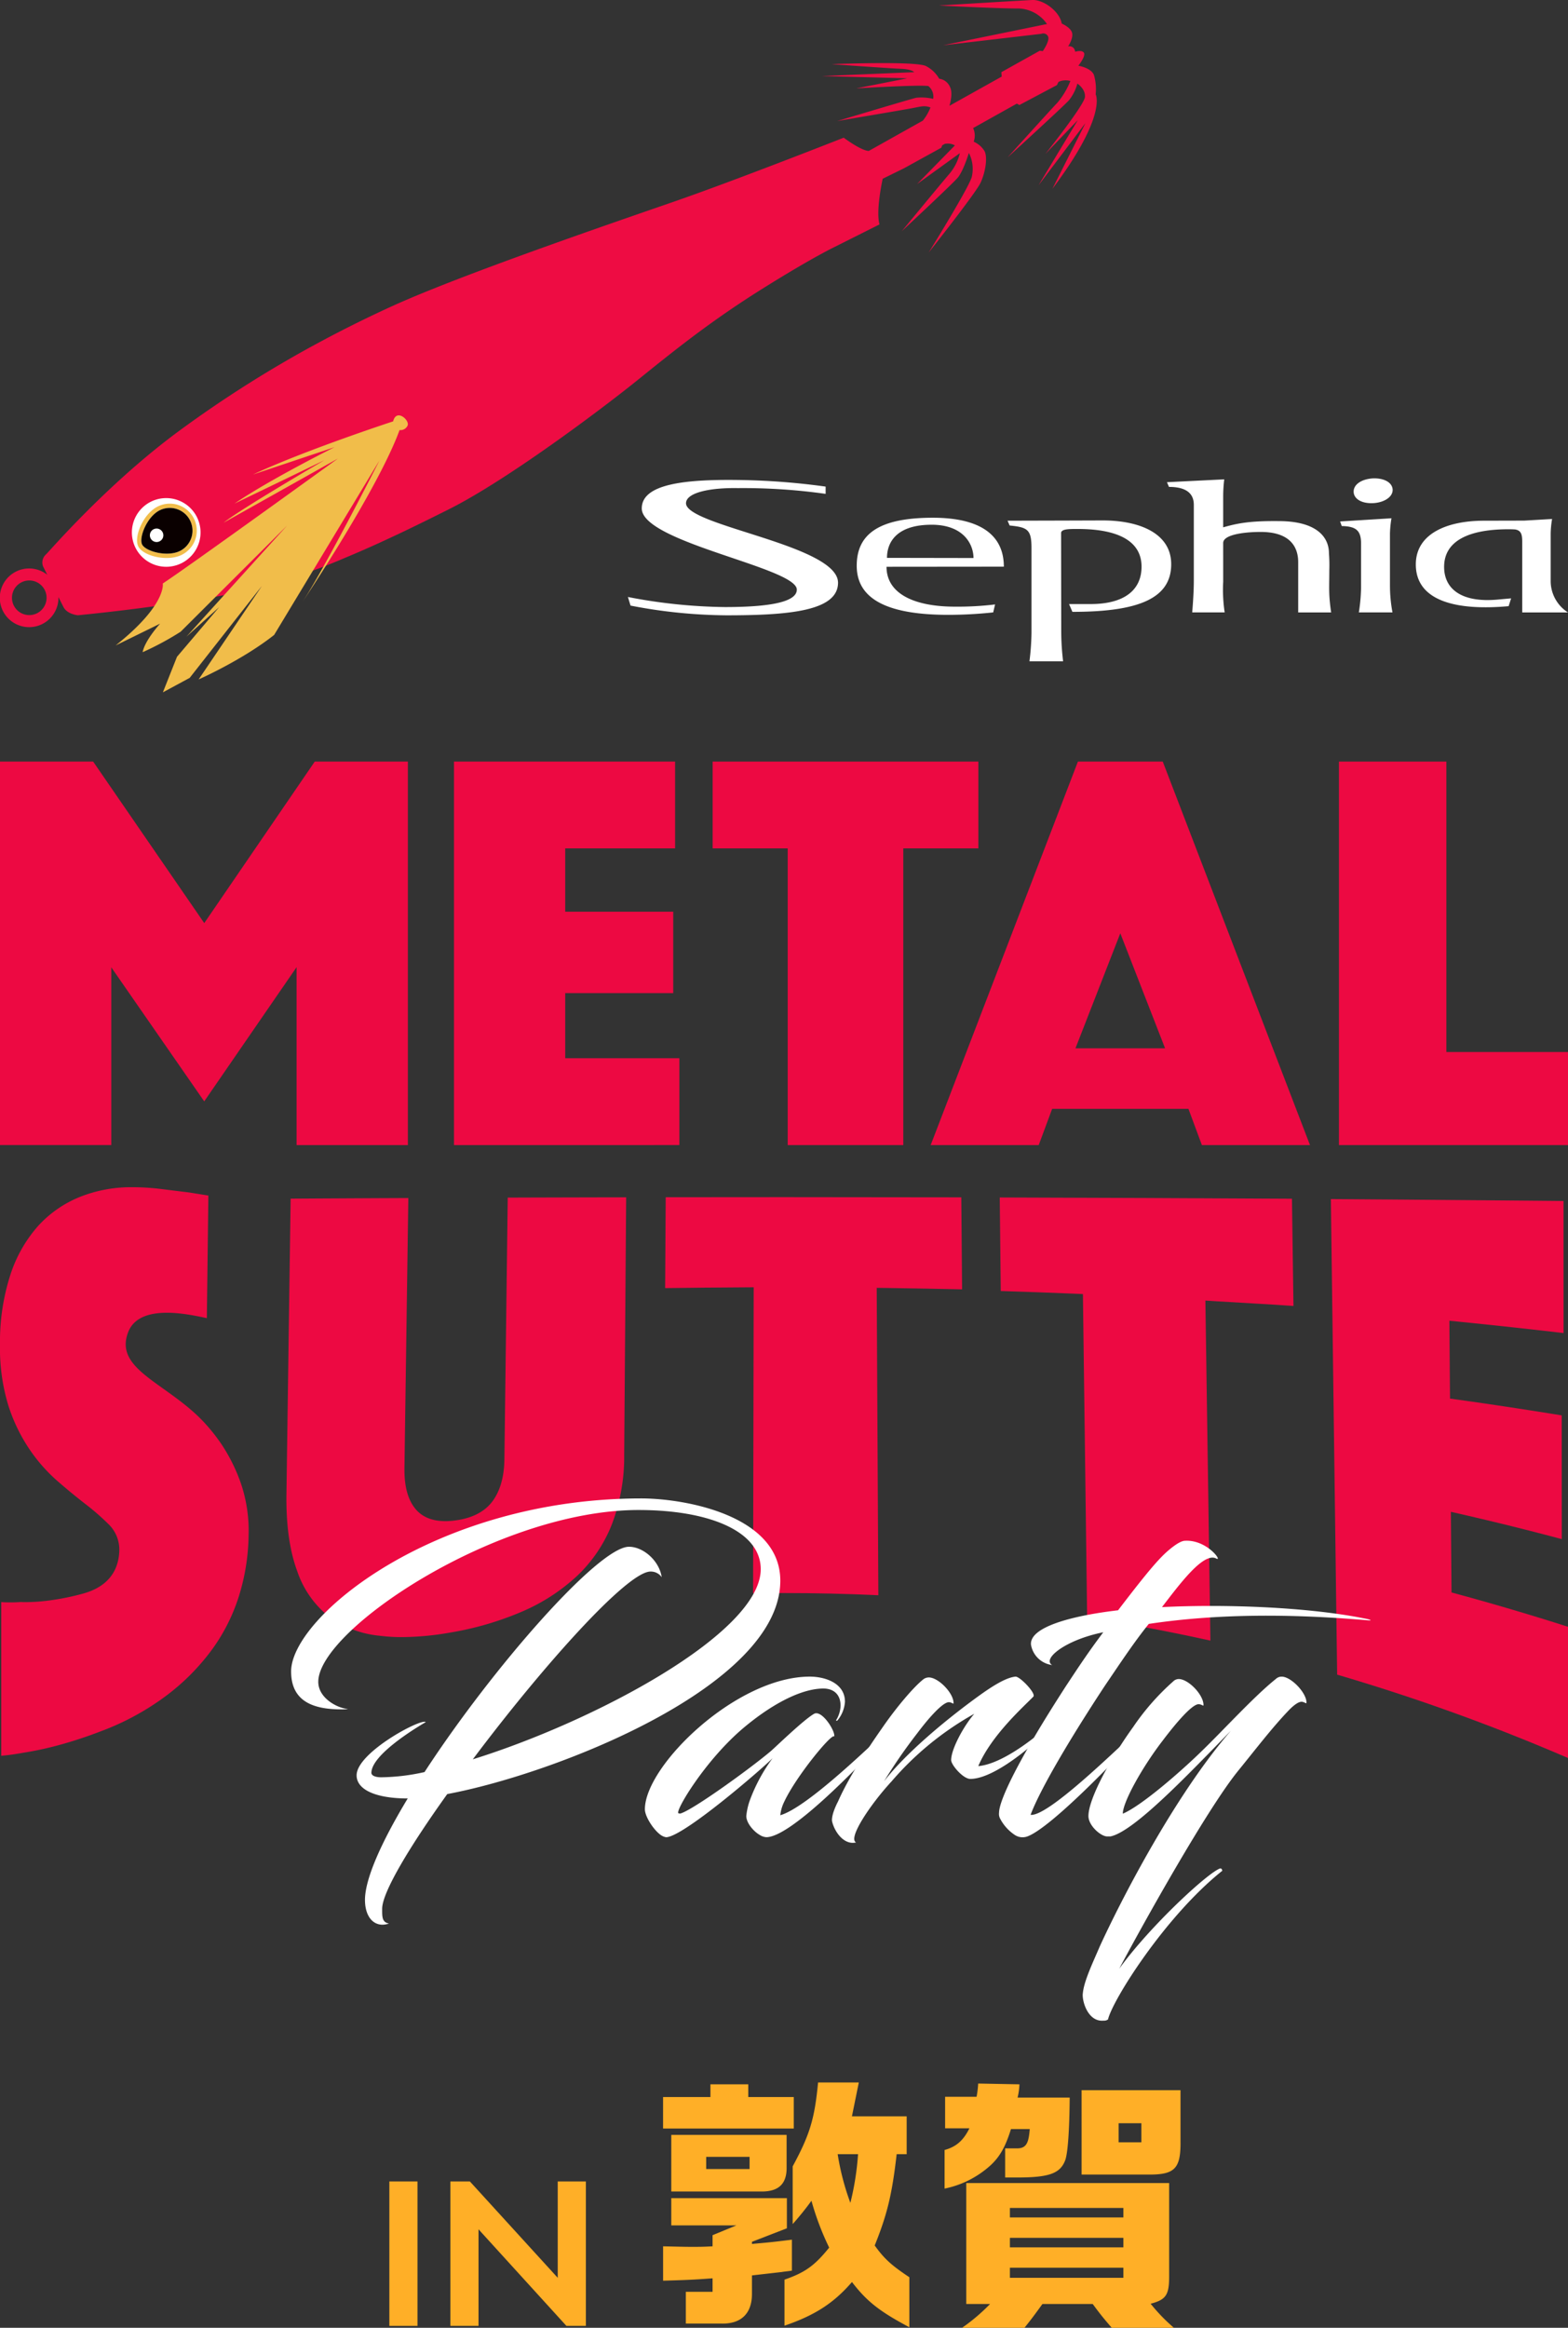 <svg xmlns="http://www.w3.org/2000/svg" width="369.529" height="548.336" viewBox="0 0 369.529 548.336"><rect x="0" y="0" width="369.529" height="548.336" fill="#333333" stroke="none"/><defs><style>.a{fill:#ffaf27;}.b{fill:#fff;}.c{fill:#ee0c43;}.d{fill:#f1bd4a;}.e{fill:#0a0000;}.f{fill:#ed0942;}</style></defs><g transform="translate(0 0)"><rect class="a" width="6.631" height="34.022" transform="translate(91.758 513.86)"/><path class="a" d="M118.936,453.308v22.7l-20.709-22.7H93.635V487.33h6.63v-22.75l20.71,22.75h4.591V453.308Z" transform="translate(12.508 60.552)"/><path class="a" d="M137.855,436.172h11.158v-2.993h8.916v2.993h10.723v7.418h-30.8Zm5.361,45.88h6.3v-3.179c-4.925.374-7.419.436-11.658.561v-8.1c5.361.125,5.548.125,7.106.125,1.247,0,2.369,0,4.551-.125v-2.619l5.61-2.307H139.788v-6.421h27.241v7.106l-8.229,3.18v.5c4.24-.375,4.863-.436,9.413-1v7.293c-1.247.187-2.056.249-2.306.312l-7.108.811v4.363c0,4.613-2.556,7.106-7.231,6.982h-8.353Zm-3.428-36.967h27.179v7.606c.062,3.8-1.746,5.672-5.672,5.735H139.788Zm18.451,5.175H148.015v2.868h10.224Zm24.125,29.487c-4.3,4.987-8.79,7.855-15.9,10.285V479.185c4.862-1.682,7.105-3.3,10.534-7.542a64.56,64.56,0,0,1-4.177-11.034,70.194,70.194,0,0,1-4.425,5.485V452.5c4.053-7.481,5.174-11.221,5.984-19.762h9.6l-1.621,7.979h12.9v8.914H192.9c-1.059,9.289-2.181,14.088-5.174,21.507,2.243,3.116,3.866,4.613,8.166,7.48v11.781c-7.044-3.74-10.037-6.109-13.528-10.659m1.435-30.11H179a59.562,59.562,0,0,0,2.992,11.471,65.439,65.439,0,0,0,1.809-11.471" transform="translate(18.414 57.805)"/><path class="a" d="M203.918,436.079a22.464,22.464,0,0,0,.374-3.116l9.725.187a15.645,15.645,0,0,1-.436,3.116h12.28c-.062,7.731-.436,13.092-1.06,14.774-1.185,3.117-3.8,4.053-11.345,4.053H210.65v-6.857h2.806c2.243,0,2.742-1.372,2.992-4.55h-4.425c-1.309,4.176-2.68,6.857-5.61,9.225a22.851,22.851,0,0,1-10.037,4.8v-9.1c3.055-.81,4.614-2.619,5.859-5.111H196.5v-7.419Zm-2.432,48.812V456.4H249.3v22.006c0,4.363-.748,5.485-4.364,6.421a41.919,41.919,0,0,0,5.485,5.672H235.773c-1.869-2.182-2.556-2.993-4.488-5.61H219.44c-2.119,2.929-2.743,3.74-4.238,5.61H200.489a44.161,44.161,0,0,0,6.608-5.61Zm37.029-22.63H211.772V464.5h26.743Zm0,7.045H211.772v2.243h26.743Zm0,7.044H211.772v2.369h26.743Zm-9.85-41.829H251.98v12.467c0,5.985-1.434,7.418-7.293,7.418H228.666Zm8.727,12.28h5.361v-4.488h-5.361Z" transform="translate(26.232 57.835)"/><g transform="translate(0 0)"><path class="b" d="M153.714,131.664a122.069,122.069,0,0,1-22.556-2.289l-.614-2.026a126.206,126.206,0,0,0,22.847,2.373c11.895,0,16.954-1.5,16.954-4.11,0-5.182-36.537-11.127-36.537-19.125,0-5.852,10.407-6.924,23.617-6.687a163.772,163.772,0,0,1,19.711,1.545v1.711a139.425,139.425,0,0,0-20.683-1.358c-6.915-.116-12.219,1.154-12.219,3.573,0,5.336,35.825,9.861,35.825,18.712,0,6.722-11.739,7.681-26.343,7.681M306.2,105.241c2.536-.142,4.625-1.437,4.564-3.18-.085-1.731-2.114-2.781-4.75-2.647-2.649.194-4.508,1.463-4.438,3.2.071,1.674,1.972,2.776,4.624,2.622m-2.876,19.867a41.218,41.218,0,0,1-.523,5.876h7.923a34.532,34.532,0,0,1-.591-6.279V112.353a25.715,25.715,0,0,1,.354-3.547l-12.1.75.379,1.081c3.349.077,4.557,1.016,4.557,4.124v10.346m38.468-15.75-9.51.023c-8.551,0-16.054,2.972-16.054,10.3,0,8.167,8.564,11.026,21.872,9.832l.589-1.842-3.316.3c-8.35.728-12.477-2.485-12.477-7.719,0-6.027,5.643-8.857,15.159-8.857.625,0,1.129.019,1.537.044,1.763.249,1.713,1.661,1.713,3.541v16.006h10.78a8.77,8.77,0,0,1-4.075-7.492V112.353a23.72,23.72,0,0,1,.328-3.379Zm-108.826-.01-12.951.033.49,1.132c4.192.415,5.146.917,5.146,5.281v20.077a58.965,58.965,0,0,1-.477,6.63h7.931a59.566,59.566,0,0,1-.441-6.626l-.034-23.574c0-.991,1.884-.974,3.894-.974,9.522,0,15.066,2.836,15.066,8.877,0,5.23-3.683,8.814-12.057,8.814h-5.025l.787,1.832c15.377,0,23.285-3.054,23.285-11.22,0-7.329-7.563-10.312-16.126-10.312Zm-30.875.981c7.663,0,9.894,4.71,9.894,7.84l-20.386-.036c0-3.842,2.443-7.8,10.492-7.8m-10.6,9.9,27.647-.026c0-7.545-5.679-11.526-16.734-11.526-12.737,0-17.937,3.866-17.937,11.313,0,7.516,6.6,11.56,21.581,11.56a99.875,99.875,0,0,0,10.581-.574l.443-1.877a73.174,73.174,0,0,1-9.467.524c-9.608,0-16.115-3.06-16.115-9.394m79.339-5.6c0-2.046,5.245-2.608,8.831-2.608,6.6,0,8.845,3.213,8.845,7.12v11.841h7.765c-.635-4.38-.432-5.714-.432-9.884a36.717,36.717,0,0,0-.085-4.053c0-3.944-3.063-7.528-11.692-7.575-7.016-.073-9.788.5-13.232,1.466v-7.11a33.942,33.942,0,0,1,.25-4.19l-13.5.67.476,1.11c4.212,0,5.854,1.65,5.854,4.226v17.928c0,3.187-.38,7.4-.38,7.4h7.649a35.742,35.742,0,0,1-.346-7.238Z" transform="translate(17.438 13.278)"/><path class="c" d="M254.138,15.481s1.74-2.2,1.331-3.009-2.1-.281-2.1-.281a1.338,1.338,0,0,0-1.643-1.264s1.224-1.811.945-3.131-2.454-2.244-2.454-2.244C249.746,2.7,245.92-.127,243.269,0S221.279,1.3,221.279,1.3s14.4.738,18.747.7a8.47,8.47,0,0,1,6.716,3.659l-24.485,5.008,23.168-2.7a1.237,1.237,0,0,1,1.564.6c.5,1.012-1.233,3.469-1.233,3.469l-.73-.078L235.992,17l.079,1.042-12.314,6.877c.347-1.2.766-3.242.1-4.494a3.218,3.218,0,0,0-2.522-1.881,7.52,7.52,0,0,0-3.069-2.959c-2.272-1.262-22.243-.473-22.243-.473s13.522.991,16.234,1.093,3.179.8,3.179.8l-21.735.911,20.121.532-12.031,2.373s14.481-.886,16.988-.555a3.22,3.22,0,0,1,1.143,3.023,11.8,11.8,0,0,0-3.991-.264c-1.416.325-18.619,5.487-18.619,5.487s15.38-2.6,17.58-3.012,2.93-.714,4.4-.188a12.323,12.323,0,0,1-1.807,3.106l-12.737,7.134c-1.838-.048-5.913-3.118-5.913-3.118s-25.393,10.008-40.1,15.1-50.343,17.293-66.351,24.6C87.012,74.579,81.5,77.29,75.908,80.28a278.067,278.067,0,0,0-33.807,21.3c-16.916,12.475-30.554,28.368-31.22,28.978a2.554,2.554,0,0,0-.727,2.872c.288.577.557,1.106.88,1.753.033.065.073.143.109.209a6.911,6.911,0,1,0,2.63,5.252c.443.876.872,1.742,1.177,2.33.866,1.737,3.389,1.955,3.389,1.955s20.867-1.941,37.852-5.389a139.88,139.88,0,0,0,25.066-8.112c8.97-3.724,17.523-7.955,24.6-11.5,13.59-6.824,35.626-23.305,44.726-30.655s17.3-13.864,28.87-21.12,17.018-9.87,17.018-9.87l10.8-5.42c-.924-3.277.755-10.76.755-10.76l4.978-2.443,8.828-4.862.226-.569.759-.427c-.016.027-.046.075-.046.075a3.423,3.423,0,0,1,2.268.376l-8.907,9.1,10.074-7.273a11.842,11.842,0,0,1-2.6,5.03c-2.116,2.456-11.067,13.34-11.067,13.34s11.751-10.958,13.122-12.535,2.671-5.89,2.671-5.89a8.238,8.238,0,0,1,.662,5.74c-.9,2.854-10.135,17.728-10.135,17.728s11.074-13.965,12.232-16.448,1.686-5.965.941-7.433a5.609,5.609,0,0,0-2.564-2.234,4.222,4.222,0,0,0-.133-3.211l10.3-5.757.6.329,8.849-4.691.371-.754a4.04,4.04,0,0,1,2.8-.217,18.742,18.742,0,0,1-3.013,5.065c-1.741,1.821-11.782,12.933-11.782,12.933S250.6,25.089,251.941,23.6a11.077,11.077,0,0,0,1.971-3.9s1.941,1.242,1.773,3.159-9.329,13.411-9.329,13.411l7.638-7.959-9.245,15.333L255.8,29l-7.785,15.482c13.008-17.284,10.2-22.258,10.2-22.258a11.812,11.812,0,0,0-.417-4.6c-.708-1.667-3.661-2.141-3.661-2.141M8.733,144.455a4.078,4.078,0,1,1,1.811-5.471,4.086,4.086,0,0,1-1.811,5.471" transform="translate(0 0)"/><path class="d" d="M89.432,87.729S68.879,94.44,56.414,100.247l19.219-6.441S60.265,101.477,52.052,107.1l21.2-10.232S53.6,108.31,49.489,111.593L76.432,96.482S40.568,122.4,35.15,125.915c0,0,.993,4.984-11.112,14.6l10.482-5.139s-3.606,3.941-4.116,6.727a69.334,69.334,0,0,0,8.964-4.829l25.1-25.025L40.725,138.442l7.708-6.949L38.5,143.18l-3.326,8.379,6.319-3.41,17.047-21.7L43.6,148.516s10.276-4.535,17.795-10.48L86.219,96.928s-12.695,25.059-18.115,33.3c0,0,17.76-26.491,22.851-40.455a1.813,1.813,0,0,0,1.9-1.083c.492-1.262-2.656-4.068-3.421-.957" transform="translate(3.211 11.53)"/><path class="b" d="M42.739,107.963a8.091,8.091,0,1,1-10.857-3.6,8.1,8.1,0,0,1,10.857,3.6" transform="translate(3.662 13.825)"/><path class="d" d="M33.375,105.329c-3.448,1.726-5.714,7.165-4.586,9.413s6.839,3.68,10.3,1.953l.059-.043a6.354,6.354,0,0,0-5.768-11.323m5.315,10.436c-3.02,1.564-8.184.151-9-1.473s1.134-6.6,4.194-8.095a5.354,5.354,0,0,1,4.805,9.567" transform="translate(3.806 13.978)"/><path class="e" d="M33.765,106.08c-3.06,1.491-5.012,6.474-4.193,8.095s5.979,3.037,9,1.473a5.354,5.354,0,0,0-4.806-9.567m-.066,7.331a1.586,1.586,0,1,1,.7-2.124,1.578,1.578,0,0,1-.7,2.124" transform="translate(3.925 14.095)"/><path class="f" d="M69.895,248.594V206.687L48.128,238.3l-21.9-31.575v41.865H0V158.256H21.952l26.186,38.051,26.041-38.051H96.127v90.338Z" transform="translate(0 21.139)"/><path class="f" d="M94.381,248.594V158.256h52.114v20.451H120.6v14.917h25.453V212.8H120.6v15.333h26.9v20.459Z" transform="translate(12.607 21.139)"/><path class="f" d="M165.844,248.594V178.707H148.158V158.256h62.618v20.451H193.085v69.887Z" transform="translate(19.791 21.139)"/><path class="f" d="M257.4,248.593l-3.167-8.528H222.112l-3.163,8.528H193.487l34.7-90.338h19.99l34.7,90.338Zm-29.789-22.8h21.113l-10.549-27.087Z" transform="translate(25.846 21.139)"/><path class="f" d="M278.363,248.594V158.256h25.322v68.417h28.661v21.921Z" transform="translate(37.183 21.139)"/><path class="f" d="M86.828,352.4a41.273,41.273,0,0,1-5.318-.32,24.01,24.01,0,0,1-11.992-4.556,23.094,23.094,0,0,1-7.444-10.71c-1.775-4.8-2.624-10.879-2.523-18.057l.988-69.641q13.865-.085,27.738-.144l-.915,63.587c-.058,4.286.783,7.433,2.58,9.622,1.569,1.921,3.953,2.9,7.069,2.9a16.608,16.608,0,0,0,2.24-.154c4.074-.514,7.077-2.064,8.931-4.622,1.759-2.433,2.681-5.711,2.732-9.734l.789-61.7q13.953-.044,27.91-.069l-.466,60.722a44.519,44.519,0,0,1-2.961,16.464,33.636,33.636,0,0,1-8.172,12.027,45.042,45.042,0,0,1-12.877,8.349,73.391,73.391,0,0,1-16.956,4.962A67.481,67.481,0,0,1,86.828,352.4" transform="translate(7.954 33.235)"/><path class="f" d="M188.529,342.544c-7.38-.343-14.853-.518-22.251-.518q-3.634,0-7.273.057L159.151,270l-2.215.017c-5.488.032-13.171.092-18.655.176l.135-21.405c8.565-.014,19.338-.02,27.9-.02,13.433,0,28.324.017,41.76.045l.185,21.675c-5.463-.134-12.406-.241-17.875-.324l-2.242-.029Z" transform="translate(18.471 33.23)"/><path class="f" d="M257.493,353.224c-9.606-2.123-19.357-3.96-29.055-5.476l-.991-76.158-2.078-.092c-5.521-.238-11.77-.447-17.289-.628l-.235-22.033c21.982.062,46.9.162,68.866.295l.356,25.262c-5.389-.4-12.978-.773-18.378-1.119l-2.382-.15Z" transform="translate(27.764 33.239)"/><path class="f" d="M56.851,316.7a41.214,41.214,0,0,0-4.564-9.318,42.356,42.356,0,0,0-2.614-3.491c-.16-.2-.326-.395-.492-.588-.829-.961-1.689-1.868-2.569-2.715-8.679-8.22-19.625-11.386-16.407-19.734,2.707-7.013,14.689-4.087,18.543-3.312l.36-28.872-4.514-.724-6.484-.8a56.225,56.225,0,0,0-6.967-.443A32.644,32.644,0,0,0,18.9,248.961a26.968,26.968,0,0,0-9.856,6.8,32.344,32.344,0,0,0-6.616,11.626A51.27,51.27,0,0,0,0,283.863a45.851,45.851,0,0,0,1.961,14.242,40.2,40.2,0,0,0,4.972,10.311,38.993,38.993,0,0,0,6.408,7.326c2.25,1.963,4.5,3.819,6.677,5.508a57.641,57.641,0,0,1,5.437,4.711,8.357,8.357,0,0,1,2.666,6.082c-.026,3.651-1.512,8.421-8.456,10.363a58.176,58.176,0,0,1-7.881,1.62,43.14,43.14,0,0,1-5.706.413c-.466,0-.914,0-1.1-.029q-1.311.092-2.585.092c-.7,0-1.406-.024-2.1-.066v36.2c1.545-.125,3.243-.362,5.137-.705a77.736,77.736,0,0,0,8.106-1.72,100.065,100.065,0,0,0,10.083-3.293,61.574,61.574,0,0,0,15.553-8.428,52.313,52.313,0,0,0,10.872-10.984,43.652,43.652,0,0,0,6.344-12.739,50.178,50.178,0,0,0,2.2-14.092A34.784,34.784,0,0,0,56.851,316.7" transform="translate(0 32.954)"/><path class="f" d="M332.57,380.831a475.672,475.672,0,0,0-54.406-19.636l-1.48-112.024q27.425.192,54.831.449l.008,31.112c-8.187-.957-16.4-1.851-24.465-2.659l-2.442-.248.147,18.336,1.883.261c8.132,1.144,16.348,2.384,24.441,3.7l.017,29.147c-7.768-2.071-15.628-4.022-23.421-5.81l-2.718-.62.152,19,1.614.433c8.638,2.353,17.328,4.923,25.839,7.647Z" transform="translate(36.959 33.284)"/><path class="b" d="M88.007,382.05c-7.34,0-12.049-1.972-12.049-5.457,0-5.08,13.652-12.612,16-12.612a.354.354,0,0,1,.283.094c-2.921,1.694-12.8,7.815-12.8,11.948,0,.47.566,1.038,2.353,1.038a49.07,49.07,0,0,0,10.165-1.225c16-24.554,41.03-53.076,48.182-53.076,3.386,0,7.149,3.3,7.716,7.161a3.141,3.141,0,0,0-2.634-1.323c-5.551,0-25.787,22.772-41.878,44.231,28.7-8.936,67.85-29.742,67.85-44.793,0-8.938-12.143-13.932-28.793-13.932-33.221,0-75.478,28.233-75.478,40.468,0,3.858,4.52,6.213,6.962,6.4,0,0,0,.093-1.508.093-6.676,0-11.856-1.887-11.856-8.94,0-12.8,33.878-40.749,82.535-40.749,10.164,0,32.75,3.949,32.75,19.38,0,24.757-52.8,45.461-78.487,50.261-8.848,12.334-15.341,23.148-15.341,27.011,0,1.788-.092,3.191,1.6,3.478a4.775,4.775,0,0,1-1.508.283c-2.538,0-4.143-2.35-4.143-5.837,0-5.084,4.048-13.925,10.072-23.9" transform="translate(8.085 41.593)"/><path class="b" d="M164.186,367.6c-2.827,2.826-21.175,18.635-25.127,18.635a3.1,3.1,0,0,1-.844-.281c-1.694-.855-4.144-4.429-4.144-6.306,0-10.262,21.549-31.243,38.865-31.243,3.574,0,8.283,1.5,8.283,5.924a7.71,7.71,0,0,1-1.79,4.428c-.187.09-.376,0-.281-.1a6.844,6.844,0,0,0,1.037-3.392c0-2.816-1.788-4.234-4.616-4.042-5.456.282-12.323,4.229-18.441,9.415-8.941,7.613-16,19.473-15.151,19.945a.772.772,0,0,0,.66,0c3.1-1.037,16.283-10.539,21.173-14.682,1.695-1.512,7.809-7.436,10.167-8.756,1.876-.937,5.076,4.241,4.7,5.367-.466-.939-8.935,9.316-11.757,15.342a9.436,9.436,0,0,0-.941,3.2c5.927-1.7,19.381-14.587,25.224-20.05.472-.474.934.283.657.568-8.189,8.944-23.533,24.655-29.177,24.655a3.3,3.3,0,0,1-1.6-.566c-1.321-.757-3.111-2.734-3.111-4.423a15.64,15.64,0,0,1,.754-3.478,39.849,39.849,0,0,1,5.46-10.168" transform="translate(17.909 46.54)"/><path class="b" d="M194.461,349.062a2.21,2.21,0,0,1,1.318-.467c2.259,0,5.837,3.671,5.837,6.019,0,.374-.287-.1-1.034-.187-1.414-.1-4.712,3.574-7.531,7.335a123.785,123.785,0,0,0-7.812,11.3c4.992-6.492,14.4-14.4,22.494-20.234,3.671-2.639,6.491-4.23,8.468-4.42,1.039-.1,4.9,3.951,4.23,4.7-2.062,2.163-9.88,9.038-12.983,16.377,4.52-.376,11.012-4.615,16.845-9.785.094-.1.662-.192.754,0-1.7,2.252-12.983,12.8-19.484,12.8-1.689,0-4.509-3.3-4.509-4.43,0-2.63,3.005-8.095,5.454-10.917a71.8,71.8,0,0,0-19.478,15.909c-4.8,5.171-10.448,13.454-8.376,14.4-2.732.667-4.987-2.259-5.647-4.894-.189-.85.282-2.633,1.408-4.795,2.354-5.37,6.588-11.862,10.348-17.23,3.3-4.8,7.346-9.595,9.7-11.476" transform="translate(23.104 46.539)"/><path class="b" d="M248.075,322.063c1.406-1.134,2.632-1.889,3.482-1.889,5.271-.277,9.03,5.184,7.249,4.142-3.014-1.41-8.572,6.118-12.709,11.488,15.154-.755,35,0,48.468,2.82.747.188,1.129.374,0,.286-18.631-1.61-35.856-1.51-51.574.847-3.482,4.322-6.587,9.033-10.36,14.583-8.187,12.423-15.24,24.369-17.5,30.395,4.047.473,19.67-14.869,25.226-19.951a.438.438,0,0,1,.668.568c-4.617,5.272-21,22.4-26.641,24.465a3.305,3.305,0,0,1-3.014-.375,10.327,10.327,0,0,1-3.391-3.769,2.3,2.3,0,0,1-.281-1.409c0-2.821,4.235-12.048,15.811-29.923,2.545-3.859,5.263-8,8.756-12.61-8.944,1.788-14.493,6.3-12.049,7.719a5.8,5.8,0,0,1-4.989-4.8c-.37-4.237,9.978-6.871,20.525-8.1,7.337-9.6,9.977-12.607,12.327-14.485" transform="translate(27.744 42.767)"/><path class="b" d="M261.557,370.8c-7.339,9.131-22.3,35.947-27.854,46.4,7.432-10.253,21.077-22.77,23.8-23.621.474,0,.474.566.474.566-13.457,10.732-25.884,30.491-26.918,35.007a1.493,1.493,0,0,1-1.036.286c-3.767.371-5.177-4.8-4.895-6.494.282-2.828,2.259-6.962,3.956-10.92,4.9-10.724,17.694-35.662,30.964-50.91-9.5,9.692-22.774,23.805-28.429,24.936h-.754c-1.5,0-4.423-2.538-4.423-4.8,0-4.045,5.177-13.558,10.55-20.994a57.2,57.2,0,0,1,9.415-10.716,1.9,1.9,0,0,1,1.309-.571c2.26,0,5.84,3.674,5.84,6.12,0,.372-.286-.1-1.035-.186-1.51-.195-5.37,4.328-8.571,8.561-4.792,6.207-9.408,14.487-9.408,17.226,4.517-1.892,14.12-10.353,18.541-14.687,4.987-4.8,12.329-12.892,17.509-17.034a1.941,1.941,0,0,1,1.407-.56c2.169,0,5.831,3.763,5.831,6.113,0,.381-.37-.092-1.03-.189-.755-.1-1.974.756-3.3,2.169-3.953,4.145-7.81,9.226-11.952,14.3" transform="translate(30.068 46.54)"/></g></g></svg>
